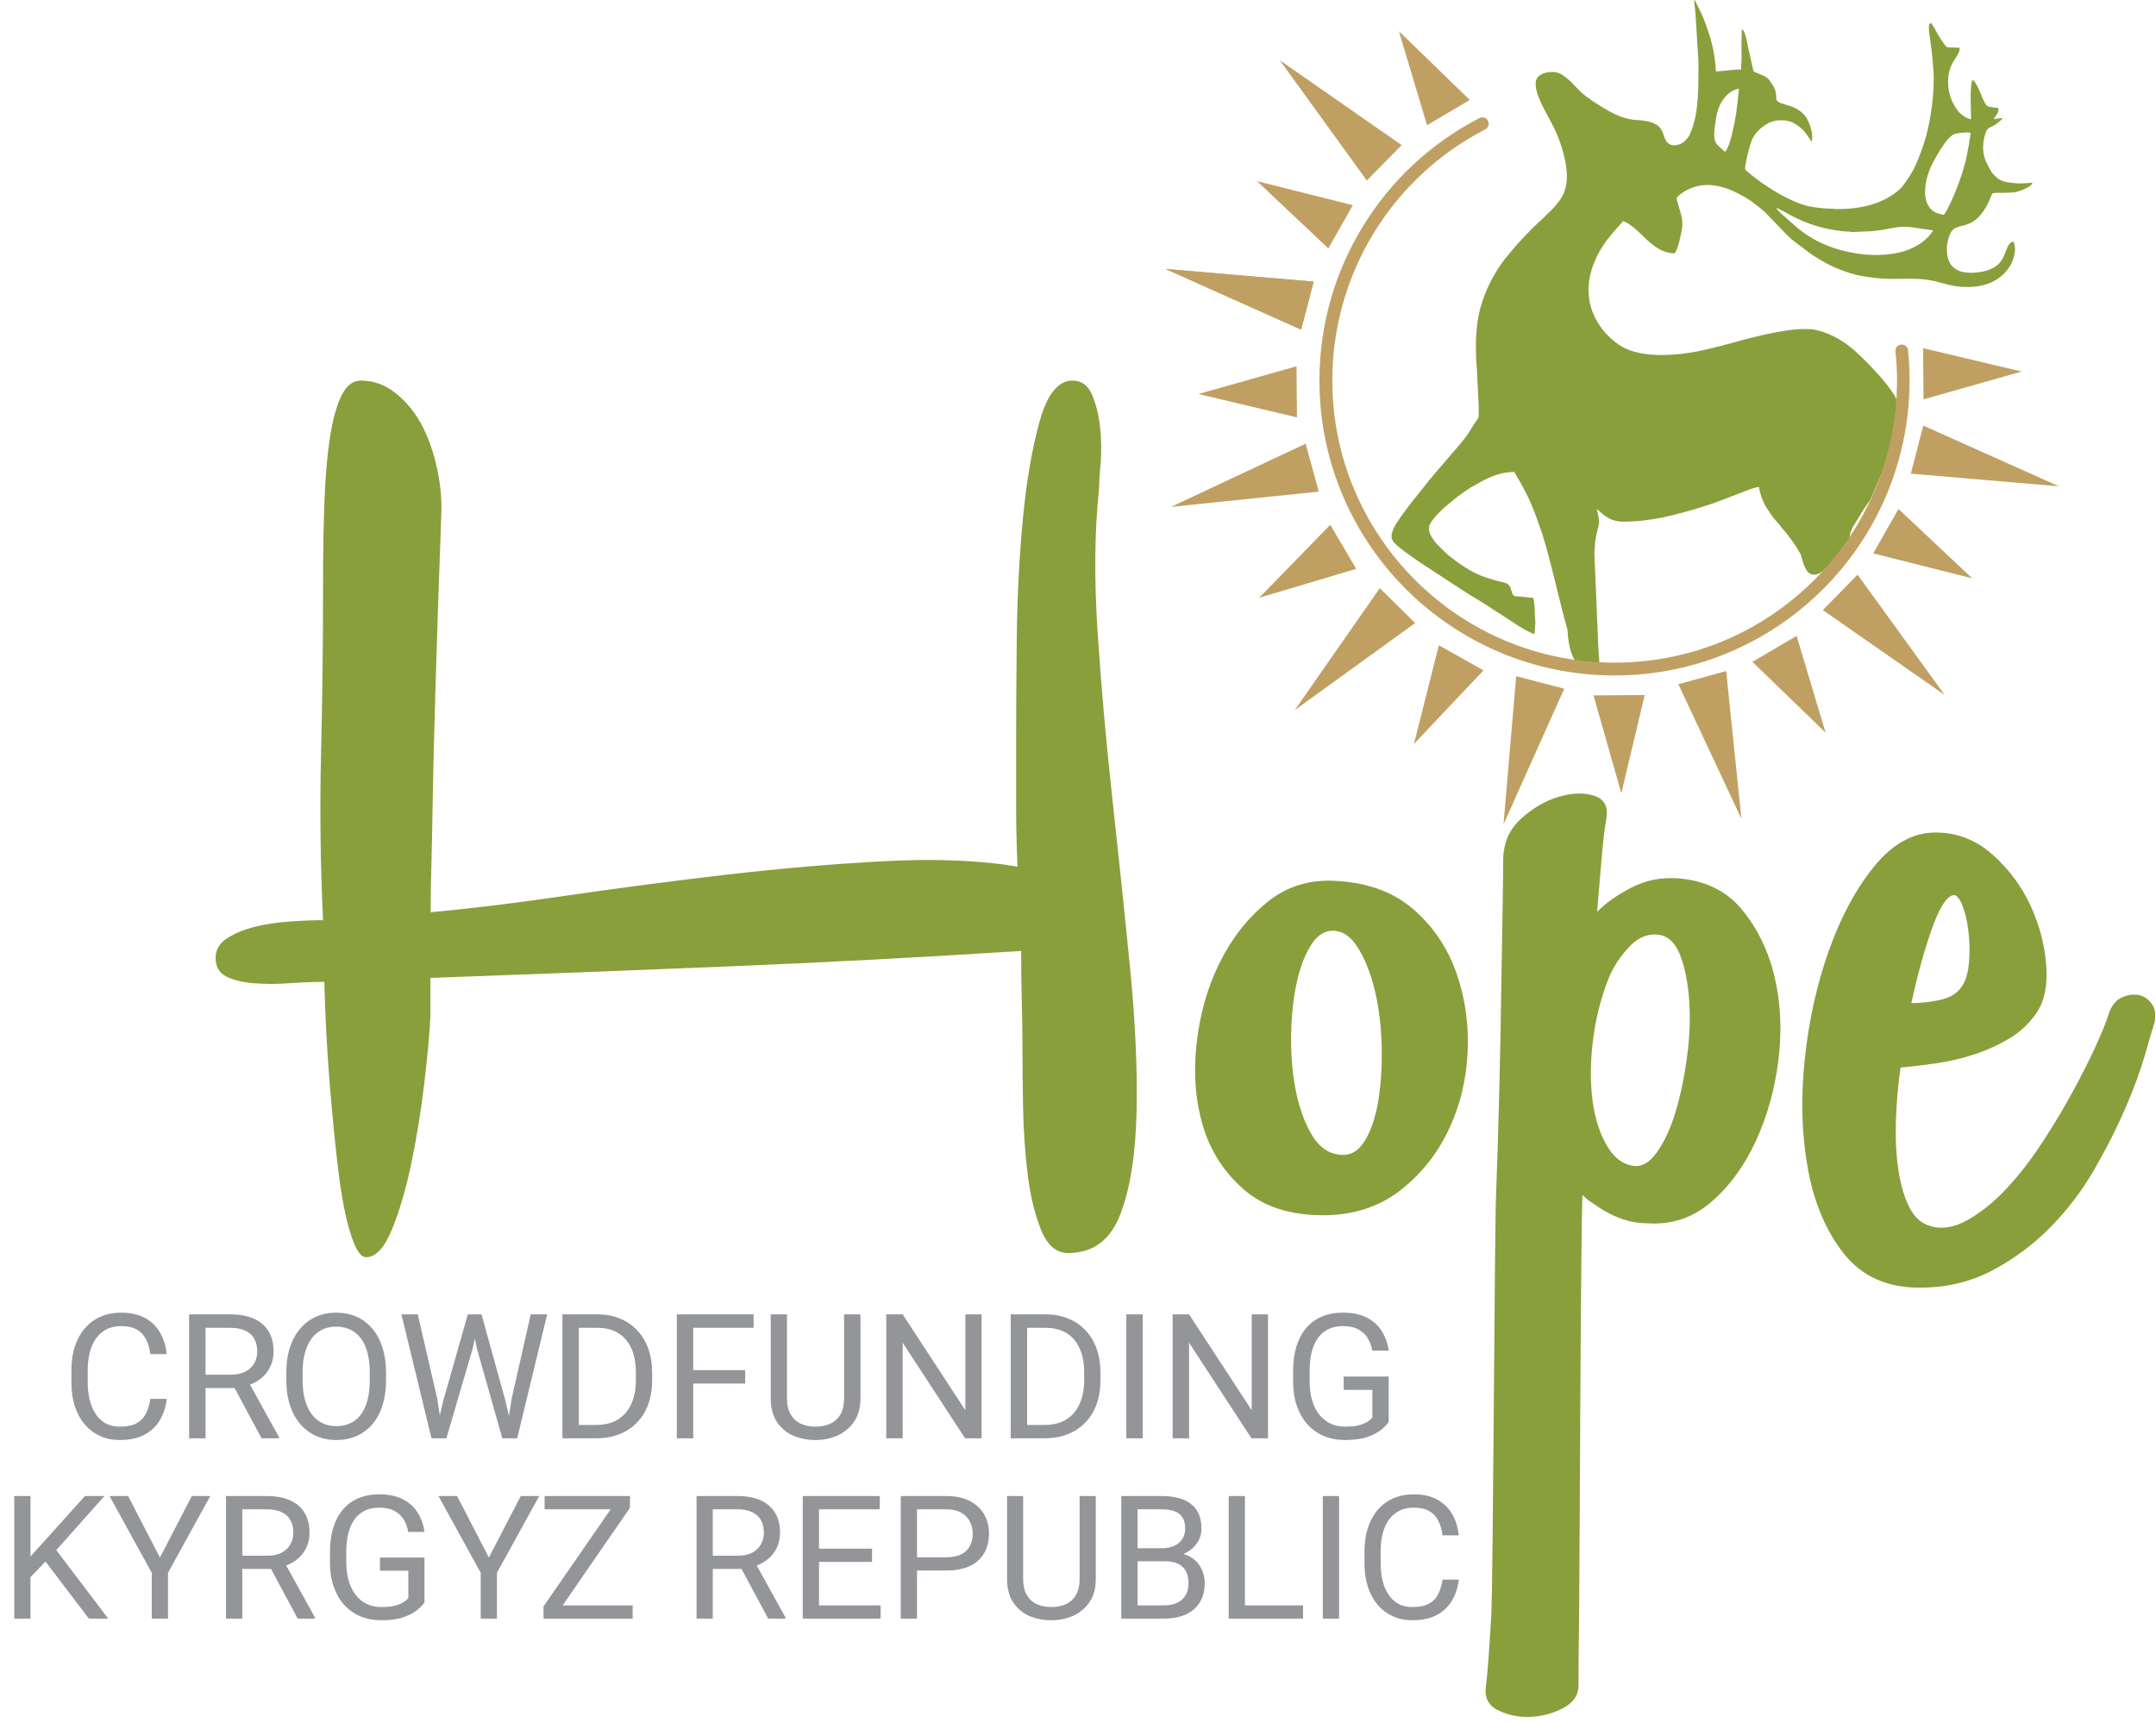 <svg width="239" height="191" viewBox="0 0 239 191" fill="none" xmlns="http://www.w3.org/2000/svg">
<path d="M166.632 95.42C166.632 93.53 167.272 92 168.562 90.81C169.852 89.62 171.242 88.8 172.732 88.35C174.222 87.9 175.532 87.85 176.672 88.2C177.812 88.55 178.282 89.37 178.082 90.66C177.882 91.75 177.712 93.19 177.562 94.98C177.412 96.77 177.242 98.8 177.042 101.08C178.032 100.09 179.302 99.19 180.842 98.4C182.382 97.61 184.042 97.26 185.832 97.36C188.912 97.56 191.312 98.7 193.052 100.78C194.792 102.86 196.002 105.34 196.702 108.22C197.392 111.1 197.542 114.17 197.152 117.45C196.752 120.72 195.912 123.75 194.622 126.53C193.332 129.31 191.672 131.57 189.632 133.3C187.602 135.04 185.242 135.8 182.562 135.61C180.772 135.61 178.992 135.01 177.202 133.82C176.902 133.62 176.602 133.42 176.312 133.22C176.012 133.02 175.712 132.77 175.422 132.48C175.222 136.35 175.102 175.55 175.052 178.87C175.002 182.19 174.982 184.85 174.982 186.83C174.982 187.92 174.412 188.76 173.272 189.36C172.132 189.96 170.912 190.28 169.622 190.33C168.332 190.38 167.142 190.13 166.052 189.59C164.962 189.04 164.562 188.18 164.712 186.99C164.962 185.01 165.112 182.38 165.312 179.1C165.512 175.83 165.682 136.65 165.832 132.78C165.982 128.91 166.102 124.94 166.202 120.87C166.302 116.8 166.372 113.03 166.422 109.56C166.472 106.09 166.522 103.09 166.572 100.55C166.612 98.03 166.632 96.32 166.632 95.42ZM216.342 99.29C215.652 99.59 214.902 100.85 214.112 103.09C213.322 105.32 212.572 108.03 211.882 111.2C212.972 111.2 214.062 111.08 215.152 110.83C216.242 110.58 217.042 110.06 217.532 109.27C217.932 108.67 218.172 107.81 218.272 106.67C218.372 105.53 218.342 104.36 218.202 103.17C218.052 101.98 217.802 100.99 217.462 100.19C217.112 99.39 216.742 99.09 216.342 99.29ZM225.572 112.54C224.782 113.63 223.782 114.53 222.592 115.22C221.402 115.91 220.112 116.49 218.722 116.93C217.332 117.38 215.922 117.7 214.482 117.9C213.042 118.1 211.782 118.25 210.682 118.35C210.382 120.43 210.212 122.47 210.162 124.45C210.112 126.43 210.212 128.22 210.462 129.81C210.712 131.4 211.102 132.74 211.652 133.83C212.202 134.92 212.962 135.62 213.962 135.91C215.252 136.31 216.642 136.08 218.132 135.24C219.622 134.4 221.062 133.23 222.452 131.74C223.842 130.25 225.182 128.52 226.472 126.53C227.762 124.55 228.902 122.64 229.892 120.8C230.882 118.96 231.732 117.28 232.422 115.74C233.112 114.2 233.562 113.09 233.762 112.39C234.062 111.5 234.532 110.9 235.172 110.6C235.812 110.3 236.432 110.2 237.032 110.3C237.622 110.4 238.122 110.72 238.522 111.27C238.922 111.82 239.022 112.53 238.822 113.43C238.622 114.03 238.272 115.19 237.782 116.93C237.282 118.67 236.562 120.63 235.622 122.81C234.682 124.99 233.542 127.25 232.202 129.58C230.862 131.91 229.252 134.05 227.362 135.98C225.472 137.91 223.322 139.53 220.892 140.82C218.462 142.11 215.762 142.75 212.782 142.75C209.212 142.75 206.432 141.51 204.442 139.03C202.462 136.55 201.122 133.42 200.422 129.65C199.732 125.88 199.602 121.84 200.052 117.52C200.502 113.2 201.392 109.16 202.732 105.39C204.072 101.62 205.762 98.49 207.792 96.01C209.822 93.53 212.082 92.29 214.562 92.29C216.942 92.29 219.052 93.11 220.892 94.75C222.732 96.39 224.142 98.3 225.132 100.48C226.122 102.66 226.692 104.9 226.842 107.18C226.992 109.46 226.572 111.25 225.572 112.54ZM178.542 107.93C177.652 110.01 177.032 112.25 176.682 114.63C176.332 117.01 176.262 119.24 176.462 121.33C176.662 123.41 177.152 125.2 177.952 126.69C178.742 128.18 179.742 129.02 180.932 129.22C181.922 129.42 182.842 128.92 183.682 127.73C184.522 126.54 185.222 125.03 185.762 123.19C186.312 121.35 186.732 119.32 187.022 117.09C187.322 114.86 187.392 112.75 187.242 110.76C187.092 108.78 186.742 107.11 186.202 105.77C185.652 104.43 184.842 103.71 183.742 103.61C182.652 103.51 181.662 103.91 180.762 104.8C179.882 105.69 179.132 106.73 178.542 107.93ZM148.622 128.02C149.712 128.12 150.602 127.6 151.302 126.46C151.992 125.32 152.492 123.83 152.792 122C153.092 120.16 153.212 118.15 153.162 115.97C153.112 113.79 152.862 111.75 152.422 109.87C151.972 107.99 151.352 106.4 150.562 105.11C149.772 103.82 148.822 103.18 147.732 103.18C146.742 103.18 145.892 103.78 145.202 104.97C144.512 106.16 143.982 107.65 143.642 109.44C143.292 111.23 143.122 113.19 143.122 115.32C143.122 117.45 143.322 119.44 143.722 121.27C144.122 123.11 144.712 124.67 145.512 125.96C146.292 127.22 147.332 127.92 148.622 128.02ZM146.692 134.72C143.022 134.72 140.092 133.78 137.912 131.89C135.732 130 134.212 127.67 133.372 124.89C132.532 122.11 132.282 119.09 132.632 115.81C132.982 112.54 133.822 109.53 135.162 106.81C136.502 104.08 138.262 101.82 140.442 100.04C142.622 98.25 145.202 97.46 148.182 97.66C151.652 97.86 154.482 98.9 156.662 100.79C158.842 102.68 160.432 105.01 161.422 107.79C162.412 110.57 162.832 113.52 162.692 116.65C162.542 119.78 161.822 122.68 160.532 125.36C159.242 128.04 157.432 130.27 155.102 132.06C152.772 133.82 149.962 134.72 146.692 134.72Z" fill="#899F3B"/>
<path d="M121.832 54.21C121.332 58.87 121.282 64.21 121.682 70.21C122.082 76.21 122.622 82.36 123.322 88.67C124.012 94.97 124.662 101.12 125.252 107.13C125.852 113.13 126.092 118.49 125.992 123.2C125.892 127.91 125.302 131.71 124.202 134.59C123.112 137.47 121.172 138.91 118.402 138.91C117.112 138.91 116.122 138.07 115.422 136.38C114.732 134.69 114.232 132.66 113.932 130.28C113.632 127.9 113.462 125.42 113.412 122.84C113.362 120.26 113.342 118.03 113.342 116.14C113.342 114.45 113.322 112.74 113.272 111.01C113.222 109.27 113.202 107.41 113.202 105.43H113.052C102.232 106.12 91.422 106.7 80.602 107.14C69.782 107.59 58.822 108.01 47.712 108.41V112.73C47.612 114.61 47.392 117.05 47.042 120.02C46.692 123 46.222 125.92 45.632 128.8C45.032 131.68 44.322 134.16 43.472 136.24C42.632 138.32 41.662 139.37 40.572 139.37C39.972 139.37 39.402 138.5 38.862 136.76C38.312 135.02 37.872 132.74 37.522 129.91C37.172 127.08 36.852 123.83 36.552 120.16C36.252 116.49 36.052 112.72 35.952 108.85C34.762 108.85 33.472 108.9 32.082 109C30.692 109.1 29.382 109.1 28.142 109C26.902 108.9 25.882 108.65 25.092 108.26C24.302 107.86 23.902 107.17 23.902 106.18C23.902 105.29 24.322 104.57 25.172 104.02C26.012 103.47 27.032 103.05 28.222 102.75C29.412 102.45 30.702 102.25 32.092 102.16C33.482 102.06 34.722 102.01 35.812 102.01C35.512 95.76 35.442 89.56 35.592 83.41C35.742 77.26 35.812 71.01 35.812 64.66C35.812 61.39 35.862 58.38 35.962 55.66C36.062 52.93 36.262 50.57 36.562 48.59C36.862 46.61 37.282 45.04 37.832 43.9C38.382 42.76 39.102 42.19 39.992 42.19C41.382 42.19 42.642 42.64 43.792 43.53C44.932 44.42 45.872 45.54 46.622 46.88C47.362 48.22 47.932 49.73 48.332 51.42C48.732 53.11 48.932 54.69 48.932 56.18V56.63C48.632 64.87 48.412 71.54 48.262 76.65C48.112 81.76 48.012 85.88 47.962 89C47.912 92.13 47.862 94.56 47.812 96.29C47.762 98.03 47.742 99.64 47.742 101.13C52.112 100.73 57.172 100.11 62.922 99.27C68.682 98.43 74.552 97.66 80.562 96.96C86.562 96.27 92.392 95.77 98.052 95.47C103.712 95.17 108.622 95.37 112.792 96.07C112.692 93.79 112.642 91.48 112.642 89.15C112.642 86.82 112.642 84.51 112.642 82.23C112.642 79.15 112.662 75.33 112.712 70.77C112.762 66.21 112.982 61.81 113.382 57.6C113.782 53.38 114.402 49.76 115.242 46.73C116.082 43.7 117.302 42.19 118.892 42.19C119.882 42.19 120.602 42.71 121.052 43.75C121.502 44.79 121.792 45.98 121.942 47.32C122.092 48.66 122.112 50 122.012 51.34C121.882 52.65 121.832 53.62 121.832 54.21Z" fill="#899F3B"/>
<path d="M16.671 155.079H18.483C18.389 155.947 18.14 156.724 17.738 157.41C17.335 158.096 16.766 158.64 16.03 159.042C15.293 159.439 14.375 159.637 13.274 159.637C12.469 159.637 11.736 159.486 11.075 159.184C10.421 158.882 9.858 158.454 9.386 157.901C8.914 157.341 8.549 156.671 8.291 155.89C8.04 155.104 7.914 154.23 7.914 153.267V151.899C7.914 150.936 8.04 150.065 8.291 149.284C8.549 148.498 8.917 147.825 9.395 147.265C9.88 146.705 10.462 146.274 11.141 145.972C11.821 145.67 12.585 145.519 13.434 145.519C14.473 145.519 15.35 145.714 16.067 146.104C16.785 146.494 17.341 147.035 17.738 147.727C18.14 148.413 18.389 149.209 18.483 150.115H16.671C16.583 149.473 16.42 148.923 16.181 148.463C15.942 147.998 15.602 147.639 15.161 147.388C14.721 147.136 14.145 147.01 13.434 147.01C12.824 147.01 12.286 147.127 11.821 147.359C11.361 147.592 10.975 147.922 10.66 148.35C10.352 148.778 10.119 149.291 9.962 149.888C9.804 150.486 9.726 151.15 9.726 151.88V153.267C9.726 153.94 9.795 154.572 9.933 155.164C10.078 155.755 10.295 156.274 10.584 156.721C10.874 157.168 11.242 157.52 11.689 157.778C12.135 158.03 12.664 158.155 13.274 158.155C14.048 158.155 14.664 158.033 15.124 157.787C15.583 157.542 15.929 157.19 16.162 156.73C16.401 156.271 16.571 155.721 16.671 155.079ZM20.965 145.708H25.514C26.546 145.708 27.417 145.865 28.128 146.18C28.845 146.494 29.39 146.96 29.761 147.576C30.138 148.187 30.327 148.938 30.327 149.832C30.327 150.461 30.198 151.037 29.94 151.559C29.688 152.075 29.323 152.515 28.845 152.88C28.373 153.239 27.807 153.506 27.147 153.682L26.637 153.88H22.362L22.343 152.399H25.571C26.225 152.399 26.769 152.285 27.203 152.059C27.637 151.826 27.965 151.515 28.185 151.125C28.405 150.735 28.515 150.304 28.515 149.832C28.515 149.303 28.411 148.841 28.203 148.445C27.996 148.048 27.669 147.743 27.222 147.529C26.782 147.309 26.212 147.199 25.514 147.199H22.787V159.448H20.965V145.708ZM28.996 159.448L25.655 153.22L27.552 153.21L30.94 159.335V159.448H28.996Z" fill="#939598"/>
<path d="M42.791 152.144V153.012C42.791 154.044 42.662 154.969 42.404 155.787C42.146 156.605 41.775 157.3 41.291 157.872C40.806 158.445 40.224 158.882 39.545 159.184C38.871 159.486 38.117 159.637 37.28 159.637C36.468 159.637 35.723 159.486 35.043 159.184C34.37 158.882 33.785 158.445 33.288 157.872C32.797 157.3 32.416 156.605 32.146 155.787C31.875 154.969 31.74 154.044 31.74 153.012V152.144C31.74 151.112 31.872 150.19 32.137 149.379C32.407 148.561 32.788 147.866 33.279 147.293C33.769 146.714 34.351 146.274 35.024 145.972C35.704 145.67 36.449 145.519 37.261 145.519C38.098 145.519 38.853 145.67 39.526 145.972C40.205 146.274 40.787 146.714 41.272 147.293C41.762 147.866 42.137 148.561 42.395 149.379C42.659 150.19 42.791 151.112 42.791 152.144ZM40.989 153.012V152.125C40.989 151.307 40.904 150.584 40.734 149.954C40.57 149.325 40.328 148.797 40.007 148.369C39.686 147.941 39.293 147.617 38.828 147.397C38.368 147.177 37.846 147.067 37.261 147.067C36.695 147.067 36.182 147.177 35.723 147.397C35.27 147.617 34.88 147.941 34.553 148.369C34.232 148.797 33.983 149.325 33.807 149.954C33.631 150.584 33.543 151.307 33.543 152.125V153.012C33.543 153.836 33.631 154.566 33.807 155.202C33.983 155.831 34.235 156.362 34.562 156.796C34.895 157.224 35.289 157.548 35.742 157.768C36.201 157.989 36.714 158.099 37.28 158.099C37.871 158.099 38.397 157.989 38.856 157.768C39.315 157.548 39.702 157.224 40.017 156.796C40.337 156.362 40.58 155.831 40.743 155.202C40.907 154.566 40.989 153.836 40.989 153.012ZM49.133 155.296L51.86 145.708H53.181L52.417 149.435L49.482 159.448H48.17L49.133 155.296ZM46.311 145.708L48.482 155.107L49.133 159.448H47.831L44.499 145.708H46.311ZM56.711 155.098L58.834 145.708H60.656L57.334 159.448H56.031L56.711 155.098ZM53.38 145.708L56.031 155.296L56.994 159.448H55.682L52.851 149.435L52.077 145.708H53.38Z" fill="#939598"/>
<path d="M66.063 159.448H63.194L63.213 157.967H66.063C67.045 157.967 67.862 157.762 68.517 157.353C69.171 156.938 69.662 156.359 69.989 155.617C70.322 154.868 70.489 153.994 70.489 152.993V152.153C70.489 151.367 70.395 150.669 70.206 150.058C70.017 149.442 69.74 148.923 69.376 148.501C69.011 148.073 68.564 147.749 68.035 147.529C67.513 147.309 66.912 147.199 66.233 147.199H63.138V145.708H66.233C67.133 145.708 67.954 145.859 68.696 146.161C69.438 146.456 70.077 146.887 70.612 147.454C71.153 148.014 71.568 148.693 71.858 149.492C72.147 150.285 72.292 151.178 72.292 152.172V152.993C72.292 153.987 72.147 154.884 71.858 155.683C71.568 156.476 71.15 157.152 70.602 157.712C70.061 158.272 69.407 158.703 68.639 159.005C67.878 159.3 67.019 159.448 66.063 159.448ZM64.166 145.708V159.448H62.345V145.708H64.166ZM76.85 145.708V159.448H75.028V145.708H76.85ZM82.606 151.889V153.38H76.453V151.889H82.606ZM83.541 145.708V147.199H76.453V145.708H83.541ZM93.572 145.708H95.384V155.003C95.384 156.035 95.155 156.894 94.695 157.58C94.236 158.265 93.626 158.781 92.865 159.127C92.11 159.467 91.288 159.637 90.401 159.637C89.47 159.637 88.627 159.467 87.872 159.127C87.124 158.781 86.529 158.265 86.089 157.58C85.655 156.894 85.438 156.035 85.438 155.003V145.708H87.24V155.003C87.24 155.721 87.372 156.312 87.636 156.778C87.901 157.243 88.269 157.589 88.74 157.816C89.219 158.042 89.772 158.155 90.401 158.155C91.037 158.155 91.591 158.042 92.062 157.816C92.54 157.589 92.912 157.243 93.176 156.778C93.44 156.312 93.572 155.721 93.572 155.003V145.708ZM108.813 145.708V159.448H106.982L100.065 148.85V159.448H98.244V145.708H100.065L107.011 156.334V145.708H108.813ZM115.759 159.448H112.89L112.909 157.967H115.759C116.74 157.967 117.558 157.762 118.213 157.353C118.867 156.938 119.358 156.359 119.685 155.617C120.018 154.868 120.185 153.994 120.185 152.993V152.153C120.185 151.367 120.091 150.669 119.902 150.058C119.713 149.442 119.436 148.923 119.071 148.501C118.707 148.073 118.26 147.749 117.731 147.529C117.209 147.309 116.608 147.199 115.929 147.199H112.833V145.708H115.929C116.829 145.708 117.65 145.859 118.392 146.161C119.134 146.456 119.773 146.887 120.308 147.454C120.849 148.014 121.264 148.693 121.553 149.492C121.843 150.285 121.988 151.178 121.988 152.172V152.993C121.988 153.987 121.843 154.884 121.553 155.683C121.264 156.476 120.846 157.152 120.298 157.712C119.757 158.272 119.103 158.703 118.335 159.005C117.574 159.3 116.715 159.448 115.759 159.448ZM113.862 145.708V159.448H112.041V145.708H113.862ZM126.678 145.708V159.448H124.856V145.708H126.678ZM140.56 145.708V159.448H138.729L131.812 148.85V159.448H129.99V145.708H131.812L138.757 156.334V145.708H140.56ZM153.942 152.606V157.636C153.772 157.888 153.501 158.171 153.13 158.486C152.759 158.794 152.246 159.064 151.592 159.297C150.944 159.524 150.107 159.637 149.081 159.637C148.245 159.637 147.474 159.492 146.769 159.203C146.071 158.907 145.464 158.479 144.948 157.919C144.438 157.353 144.042 156.667 143.759 155.862C143.482 155.051 143.344 154.132 143.344 153.106V152.04C143.344 151.015 143.463 150.099 143.702 149.294C143.948 148.489 144.306 147.806 144.778 147.246C145.25 146.68 145.829 146.252 146.515 145.963C147.2 145.667 147.987 145.519 148.874 145.519C149.925 145.519 150.802 145.701 151.507 146.066C152.218 146.425 152.771 146.922 153.168 147.557C153.57 148.193 153.828 148.916 153.942 149.728H152.12C152.038 149.231 151.875 148.778 151.63 148.369C151.39 147.96 151.048 147.633 150.601 147.388C150.154 147.136 149.579 147.01 148.874 147.01C148.238 147.01 147.688 147.127 147.222 147.359C146.757 147.592 146.373 147.926 146.071 148.36C145.769 148.794 145.543 149.319 145.392 149.936C145.247 150.552 145.175 151.247 145.175 152.021V153.106C145.175 153.899 145.266 154.607 145.448 155.23C145.637 155.853 145.904 156.384 146.25 156.825C146.596 157.259 147.008 157.589 147.487 157.816C147.971 158.042 148.506 158.155 149.091 158.155C149.739 158.155 150.264 158.102 150.667 157.995C151.07 157.882 151.384 157.75 151.611 157.599C151.837 157.441 152.01 157.293 152.13 157.155V154.079H148.949V152.606H153.942Z" fill="#939598"/>
<path d="M3.378 165.846V179.433H1.577V165.846H3.378ZM11.58 165.846L5.935 172.182L2.762 175.476L2.463 173.554L4.852 170.922L9.415 165.846H11.58ZM9.845 179.433L4.815 172.807L5.888 171.38L11.991 179.433H9.845ZM14.202 165.846L17.73 172.667L21.266 165.846H23.31L18.625 174.356V179.433H16.824V174.356L12.14 165.846H14.202ZM25.055 165.846H29.552C30.573 165.846 31.434 166.002 32.137 166.313C32.846 166.624 33.384 167.084 33.752 167.694C34.125 168.297 34.311 169.041 34.311 169.924C34.311 170.546 34.184 171.115 33.929 171.632C33.68 172.142 33.319 172.577 32.846 172.938C32.38 173.293 31.82 173.557 31.167 173.731L30.663 173.927H26.436L26.417 172.462H29.608C30.255 172.462 30.793 172.35 31.223 172.126C31.652 171.896 31.975 171.588 32.193 171.202C32.411 170.817 32.52 170.391 32.52 169.924C32.52 169.401 32.417 168.944 32.212 168.552C32.007 168.16 31.683 167.859 31.241 167.647C30.806 167.429 30.243 167.321 29.552 167.321H26.856V179.433H25.055V165.846ZM32.996 179.433L29.692 173.274L31.568 173.265L34.918 179.321V179.433H32.996Z" fill="#939598"/>
<path d="M47.055 172.667V177.641C46.887 177.89 46.62 178.17 46.252 178.481C45.886 178.786 45.379 179.053 44.731 179.283C44.091 179.507 43.263 179.619 42.249 179.619C41.422 179.619 40.66 179.476 39.963 179.19C39.273 178.898 38.672 178.475 38.162 177.921C37.658 177.361 37.266 176.683 36.986 175.887C36.713 175.084 36.576 174.176 36.576 173.162V172.108C36.576 171.094 36.694 170.188 36.931 169.392C37.173 168.596 37.528 167.921 37.994 167.367C38.461 166.807 39.033 166.384 39.711 166.098C40.389 165.806 41.167 165.66 42.044 165.66C43.083 165.66 43.951 165.84 44.648 166.201C45.35 166.555 45.898 167.047 46.29 167.675C46.688 168.303 46.943 169.019 47.055 169.821H45.254C45.173 169.33 45.011 168.882 44.769 168.478C44.532 168.073 44.193 167.75 43.752 167.507C43.31 167.258 42.741 167.134 42.044 167.134C41.416 167.134 40.871 167.249 40.411 167.479C39.951 167.709 39.571 168.039 39.273 168.468C38.974 168.898 38.75 169.417 38.601 170.027C38.458 170.636 38.386 171.324 38.386 172.089V173.162C38.386 173.946 38.476 174.646 38.657 175.262C38.843 175.877 39.108 176.403 39.45 176.839C39.792 177.268 40.2 177.594 40.672 177.818C41.151 178.042 41.68 178.154 42.259 178.154C42.9 178.154 43.419 178.101 43.817 177.996C44.215 177.884 44.526 177.753 44.75 177.604C44.974 177.448 45.145 177.302 45.263 177.165V174.123H42.119V172.667H47.055ZM50.666 165.846L54.194 172.667L57.73 165.846H59.774L55.089 174.356V179.433H53.288V174.356L48.604 165.846H50.666Z" fill="#939598"/>
<path d="M70.131 177.968V179.433H60.931V177.968H70.131ZM69.833 167.153L61.36 179.433H60.249V178.089L68.713 165.846H69.833V167.153ZM69.067 165.846V167.321H60.371V165.846H69.067ZM77.214 165.846H81.711C82.732 165.846 83.593 166.002 84.296 166.313C85.005 166.624 85.543 167.084 85.91 167.694C86.284 168.297 86.47 169.041 86.47 169.924C86.47 170.546 86.343 171.115 86.088 171.632C85.839 172.142 85.478 172.577 85.005 172.938C84.539 173.293 83.979 173.557 83.326 173.731L82.822 173.927H78.595L78.576 172.462H81.767C82.414 172.462 82.953 172.35 83.382 172.126C83.811 171.896 84.135 171.588 84.352 171.202C84.57 170.817 84.679 170.391 84.679 169.924C84.679 169.401 84.576 168.944 84.371 168.552C84.166 168.16 83.842 167.859 83.4 167.647C82.965 167.429 82.402 167.321 81.711 167.321H79.015V179.433H77.214V165.846ZM85.155 179.433L81.851 173.274L83.727 173.265L87.077 179.321V179.433H85.155ZM97.621 177.968V179.433H90.427V177.968H97.621ZM90.791 165.846V179.433H88.99V165.846H90.791ZM96.67 171.688V173.153H90.427V171.688H96.67ZM97.528 165.846V167.321H90.427V165.846H97.528ZM104.862 174.104H101.233V172.639H104.862C105.565 172.639 106.135 172.527 106.57 172.303C107.006 172.08 107.323 171.768 107.522 171.37C107.727 170.972 107.83 170.518 107.83 170.008C107.83 169.541 107.727 169.103 107.522 168.692C107.323 168.282 107.006 167.952 106.57 167.703C106.135 167.448 105.565 167.321 104.862 167.321H101.653V179.433H99.852V165.846H104.862C105.889 165.846 106.757 166.023 107.466 166.378C108.175 166.733 108.713 167.224 109.08 167.852C109.447 168.475 109.631 169.187 109.631 169.989C109.631 170.86 109.447 171.604 109.08 172.219C108.713 172.835 108.175 173.305 107.466 173.629C106.757 173.946 105.889 174.104 104.862 174.104ZM119.681 165.846H121.472V175.038C121.472 176.058 121.245 176.907 120.791 177.585C120.337 178.263 119.734 178.773 118.981 179.115C118.234 179.451 117.422 179.619 116.545 179.619C115.625 179.619 114.791 179.451 114.045 179.115C113.304 178.773 112.716 178.263 112.281 177.585C111.852 176.907 111.637 176.058 111.637 175.038V165.846H113.419V175.038C113.419 175.747 113.55 176.331 113.811 176.792C114.073 177.252 114.436 177.594 114.903 177.818C115.376 178.042 115.923 178.154 116.545 178.154C117.174 178.154 117.721 178.042 118.188 177.818C118.66 177.594 119.027 177.252 119.289 176.792C119.55 176.331 119.681 175.747 119.681 175.038V165.846ZM129.143 173.078H125.699L125.681 171.632H128.807C129.323 171.632 129.774 171.545 130.16 171.37C130.545 171.196 130.844 170.947 131.056 170.624C131.273 170.294 131.382 169.902 131.382 169.448C131.382 168.95 131.286 168.546 131.093 168.235C130.906 167.918 130.617 167.688 130.225 167.544C129.839 167.395 129.348 167.321 128.751 167.321H126.101V179.433H124.3V165.846H128.751C129.447 165.846 130.07 165.918 130.617 166.061C131.164 166.198 131.628 166.415 132.007 166.714C132.393 167.006 132.685 167.38 132.885 167.834C133.084 168.288 133.183 168.832 133.183 169.467C133.183 170.027 133.04 170.534 132.754 170.988C132.468 171.436 132.07 171.803 131.559 172.089C131.056 172.375 130.465 172.559 129.787 172.639L129.143 173.078ZM129.059 179.433H124.99L126.007 177.968H129.059C129.631 177.968 130.116 177.868 130.514 177.669C130.919 177.47 131.227 177.19 131.438 176.829C131.65 176.462 131.755 176.03 131.755 175.532C131.755 175.028 131.665 174.593 131.485 174.226C131.304 173.859 131.021 173.576 130.636 173.377C130.25 173.178 129.752 173.078 129.143 173.078H126.577L126.595 171.632H130.104L130.486 172.154C131.14 172.21 131.693 172.397 132.147 172.714C132.601 173.025 132.947 173.423 133.183 173.908C133.426 174.394 133.547 174.929 133.547 175.513C133.547 176.359 133.36 177.075 132.987 177.66C132.62 178.238 132.101 178.68 131.429 178.985C130.757 179.283 129.967 179.433 129.059 179.433ZM144.446 177.968V179.433H137.653V177.968H144.446ZM138.007 165.846V179.433H136.206V165.846H138.007ZM148.44 165.846V179.433H146.639V165.846H148.44ZM159.917 175.112H161.709C161.616 175.971 161.37 176.739 160.972 177.417C160.574 178.095 160.011 178.633 159.283 179.031C158.555 179.423 157.647 179.619 156.558 179.619C155.762 179.619 155.037 179.47 154.384 179.171C153.737 178.873 153.18 178.45 152.714 177.902C152.247 177.349 151.886 176.686 151.631 175.915C151.382 175.137 151.258 174.272 151.258 173.321V171.968C151.258 171.016 151.382 170.154 151.631 169.383C151.886 168.605 152.25 167.94 152.723 167.386C153.202 166.832 153.777 166.406 154.449 166.107C155.121 165.809 155.877 165.66 156.717 165.66C157.743 165.66 158.611 165.852 159.32 166.238C160.029 166.624 160.58 167.159 160.972 167.843C161.37 168.521 161.616 169.308 161.709 170.204H159.917C159.83 169.569 159.669 169.025 159.432 168.571C159.196 168.111 158.86 167.756 158.424 167.507C157.989 167.258 157.42 167.134 156.717 167.134C156.113 167.134 155.581 167.249 155.121 167.479C154.667 167.709 154.284 168.036 153.973 168.459C153.669 168.882 153.438 169.389 153.283 169.98C153.127 170.571 153.05 171.227 153.05 171.949V173.321C153.05 173.986 153.118 174.611 153.255 175.196C153.398 175.781 153.613 176.294 153.899 176.736C154.185 177.178 154.549 177.526 154.99 177.781C155.432 178.03 155.955 178.154 156.558 178.154C157.323 178.154 157.933 178.033 158.387 177.79C158.841 177.548 159.183 177.199 159.414 176.745C159.65 176.291 159.818 175.747 159.917 175.112Z" fill="#939598"/>
<path fill-rule="evenodd" clip-rule="evenodd" d="M205.352 25.72C205.222 25.72 205.192 25.69 205.032 25.68C204.282 25.66 203.622 25.56 202.872 25.42C199.482 24.77 197.752 23.31 196.912 23.05C196.962 23.23 197.342 23.55 197.482 23.7L198.962 25.01C200.982 26.81 203.412 27.76 206.092 28.14C207.922 28.4 210.092 28.29 211.702 27.62C211.882 27.54 212.042 27.47 212.232 27.37C212.822 27.05 213.122 26.88 213.612 26.39C213.892 26.11 213.792 26.25 214.032 25.92C214.072 25.86 214.272 25.63 214.272 25.55C214.202 25.51 213.102 25.37 212.902 25.34C210.792 24.98 210.682 25.13 208.552 25.5C208.192 25.56 207.862 25.58 207.512 25.63L205.352 25.72ZM214.062 23.19C214.522 23.65 214.892 23.67 215.452 23.82C215.682 23.64 215.872 23.18 216.032 22.87C216.842 21.26 217.652 19.04 218.022 17.29C218.102 16.92 218.442 15.1 218.432 14.71C217.932 14.64 216.952 14.73 216.612 14.88C215.932 15.19 215.142 16.5 214.782 17.11C214.642 17.35 214.562 17.52 214.412 17.77C213.602 19.14 212.782 21.91 214.062 23.19ZM192.562 11.77L192.772 9.83C191.432 10.06 190.512 11.48 190.282 12.84C190.182 13.44 189.952 14.64 190.052 15.33C190.162 16.03 190.452 16.09 190.882 16.53C190.982 16.63 191.112 16.76 191.252 16.84C191.312 16.7 191.382 16.63 191.452 16.5C191.632 16.16 191.782 15.7 191.882 15.32C192.192 14.13 192.422 13 192.562 11.77ZM173.762 69.82C172.862 66.74 171.702 61.1 170.652 58.3L170.272 57.22C169.612 55.38 168.862 54 167.862 52.32C166.552 52.32 165.542 52.71 164.452 53.25L163.052 54.03C162.812 54.18 162.602 54.32 162.382 54.47C162.252 54.56 162.202 54.62 162.072 54.7C161.322 55.21 161.162 55.41 160.532 55.91C159.892 56.41 158.742 57.54 158.472 58.21C158.132 59.03 159.052 60.11 159.662 60.7C159.912 60.94 160.532 61.57 160.802 61.74C160.952 61.84 161.002 61.89 161.122 61.99C162.992 63.39 164.062 63.92 166.272 64.47C166.872 64.62 167.072 64.59 167.372 65.02C167.552 65.28 167.562 66.01 167.942 66.09C168.052 66.11 168.312 66.13 168.432 66.13C168.872 66.15 169.532 66.27 169.972 66.27C169.992 66.42 170.022 66.55 170.052 66.73C170.072 66.86 170.102 67.07 170.112 67.21C170.142 67.56 170.132 67.87 170.152 68.24C170.162 68.54 170.222 68.92 170.182 69.27C170.152 69.56 170.132 69.97 170.112 70.27C169.782 70.26 169.112 69.82 168.722 69.63L165.452 67.52C164.942 67.15 163.532 66.31 162.922 65.94C162.562 65.72 162.252 65.5 161.902 65.28L157.902 62.67C157.572 62.45 157.252 62.23 156.922 62.01L155.942 61.31C155.572 61.04 154.602 60.33 154.402 59.96C154.352 59.88 154.312 59.75 154.262 59.68V59.19C154.332 59.09 154.422 58.7 154.492 58.55C154.832 57.84 156.222 55.99 156.762 55.33C156.902 55.16 157.062 54.96 157.182 54.81L158.192 53.54C158.222 53.5 158.212 53.51 158.242 53.48L158.392 53.28C158.472 53.19 158.522 53.11 158.602 53.03C158.702 52.93 158.732 52.88 158.812 52.78C159.082 52.48 159.332 52.15 159.652 51.8C159.962 51.47 160.212 51.12 160.512 50.8L161.132 50.07C161.792 49.3 162.422 48.63 162.952 47.75C163.182 47.36 163.442 46.94 163.682 46.62C163.872 46.36 163.922 46.31 163.922 45.96C163.922 45.65 163.932 45.34 163.922 45.03L163.702 40.65C163.602 39.87 163.612 38.8 163.612 38C163.612 37.41 163.672 36.84 163.722 36.29C163.962 33.45 165.342 30.57 166.972 28.52L167.802 27.53C168.282 26.93 170.052 25.09 170.502 24.7C170.962 24.32 171.352 23.89 171.782 23.48C171.832 23.44 171.862 23.41 171.912 23.36C172.222 23.06 172.502 22.73 172.762 22.39C173.202 21.83 173.492 21.22 173.622 20.46C173.912 18.82 173.302 16.67 172.702 15.15C172.272 14.06 171.702 13.13 171.162 12.08C170.842 11.45 170.232 10.23 170.232 9.33C170.232 9.08 170.292 8.8 170.412 8.62C170.862 8 171.962 7.89 172.562 8.03C173.172 8.18 173.532 8.57 173.972 8.91C174.072 8.99 174.122 9.04 174.212 9.13C175.372 10.33 175.142 10.21 176.662 11.28L177.782 11.98C178.732 12.57 179.942 13.15 181.082 13.28C181.352 13.31 181.712 13.31 181.942 13.34C182.942 13.47 183.892 13.65 184.302 14.65C184.482 15.1 184.542 15.54 184.902 15.87C185.272 16.21 185.902 16.13 186.312 15.94C186.742 15.74 186.992 15.44 187.242 15.05C187.312 14.95 187.342 14.84 187.392 14.73C187.442 14.61 187.492 14.52 187.532 14.4C188.342 12.16 188.272 9.58 188.282 6.88L187.962 1.71C187.932 1.12 187.822 0.58 187.822 0C187.932 0.05 188.002 0.29 188.062 0.4C188.732 1.74 188.872 2.03 189.392 3.57C189.862 4.95 190.142 6.39 190.212 7.92C190.892 7.89 192.202 7.71 192.782 7.71C193.042 7.71 193.012 7.72 193.012 7.46C193.012 7.27 193.002 7.17 193.032 6.98C193.092 6.52 193.052 5.6 193.042 5.1L193.082 3.26C193.442 3.3 193.652 4.61 193.752 5.09L194.322 7.65C194.382 7.92 194.362 7.91 194.602 8.02C194.922 8.16 195.242 8.27 195.502 8.4C195.732 8.51 195.952 8.65 196.122 8.86L196.452 9.35C197.352 10.68 196.372 11.1 197.512 11.47C198.112 11.67 198.282 11.67 198.922 11.94C199.132 12.03 199.172 12.07 199.332 12.17C199.712 12.4 200.062 12.73 200.282 13.11C200.622 13.71 201.082 14.91 200.812 15.69C200.742 15.66 200.702 15.54 200.622 15.41C200.112 14.62 199.792 14.22 198.942 13.7C198.092 13.18 196.722 13.22 195.902 13.72C195.102 14.2 194.412 14.85 194.102 15.77C193.942 16.26 193.812 16.76 193.692 17.28C193.602 17.67 193.512 18.07 193.462 18.47C193.422 18.82 193.482 18.85 193.752 19.06L194.552 19.72C195.662 20.55 196.852 21.33 198.102 21.95C199.012 22.4 199.882 22.78 200.962 22.95C201.682 23.06 202.432 23.13 203.162 23.14C203.342 23.14 203.432 23.18 203.622 23.18C206.172 23.19 208.732 22.64 210.572 21C211.062 20.56 211.672 19.56 211.992 19.02C212.192 18.67 212.462 18.09 212.612 17.71C212.982 16.78 213.332 15.81 213.582 14.84C213.862 13.75 214.032 12.72 214.182 11.6C214.312 10.64 214.412 8.8 214.332 7.91C214.312 7.66 214.282 7.27 214.262 7.01C214.182 5.85 214.012 4.73 213.852 3.57C213.802 3.23 213.842 3.02 213.842 2.69L214.062 2.54C214.272 2.82 214.462 3.13 214.622 3.45C214.782 3.77 215.562 5.07 215.822 5.21C215.992 5.3 216.292 5.26 216.522 5.26L217.232 5.3C217.282 5.66 216.992 6.12 216.822 6.37C216.382 7.02 216.072 7.63 215.982 8.47C215.832 9.96 216.232 11.29 217.112 12.38L217.292 12.55C217.382 12.66 217.382 12.65 217.502 12.74C217.762 12.93 218.082 13.15 218.502 13.22C218.502 12.24 218.332 9.73 218.632 8.9C218.832 8.88 218.922 9.1 219.022 9.25C219.462 9.91 219.882 11.43 220.282 11.74C220.412 11.84 220.682 11.87 220.872 11.89C220.992 11.9 221.052 11.91 221.192 11.93C221.282 11.94 221.462 11.94 221.512 12C221.602 12.2 221.462 12.53 221.362 12.68C221.262 12.83 221.072 13.06 221.012 13.21C221.212 13.19 221.812 13.07 221.992 13.09C221.952 13.29 221.232 13.8 221.012 13.92C220.432 14.25 220.322 14.11 220.072 14.85C219.762 15.79 219.722 17.06 220.192 17.99C220.472 18.54 220.662 19.03 221.082 19.43L221.192 19.53C221.242 19.58 221.262 19.61 221.312 19.66C221.962 20.23 222.622 20.21 223.442 20.31C224.032 20.38 224.712 20.28 225.302 20.26C225.192 20.62 224.872 20.7 224.552 20.88C224.222 21.07 223.882 21.18 223.542 21.27C222.832 21.45 221.092 21.32 220.912 21.42C220.832 21.46 220.872 21.43 220.822 21.52C220.692 21.76 220.432 22.51 220.152 22.96C219.652 23.77 219.112 24.48 218.172 24.84C217.352 25.16 216.602 25.03 216.182 25.92C215.652 27.06 215.552 29.18 216.892 29.89C216.972 29.93 217.072 29.99 217.162 30.03C218.342 30.45 220.292 30.22 221.292 29.49C222.492 28.62 222.312 26.82 223.222 26.79C223.412 27.41 223.412 27.81 223.242 28.47C222.892 29.84 221.712 31 220.322 31.47C219.262 31.83 218.082 31.9 216.842 31.73C215.652 31.56 214.792 31.17 213.612 31.01C212.392 30.84 211.142 30.92 209.842 30.92C208.622 30.92 207.422 30.79 206.232 30.57C204.902 30.32 203.112 29.61 201.962 28.91C201.552 28.66 201.142 28.43 200.732 28.14L198.782 26.67C198.352 26.33 197.902 25.87 197.532 25.46L195.582 23.45C195.392 23.3 195.232 23.16 195.032 23C194.852 22.85 194.672 22.72 194.472 22.56C193.702 21.96 192.852 21.51 191.962 21.11C191.122 20.74 189.882 20.39 188.682 20.54C187.682 20.66 186.692 21.12 185.982 21.79C185.772 21.99 185.912 22.25 185.982 22.51C186.192 23.35 186.542 24.04 186.492 24.99C186.462 25.63 185.992 27.7 185.652 28.08C184.392 28.08 183.552 27.44 182.692 26.7L181.942 25.99C181.412 25.46 180.612 24.73 179.912 24.51C179.832 24.63 179.782 24.68 179.692 24.79C179.152 25.36 178.552 26.06 178.092 26.68C176.082 29.4 175.292 32.75 177.112 35.75C177.442 36.3 177.782 36.74 178.202 37.16C179.222 38.17 180.152 38.81 181.752 39.13C184.082 39.6 186.812 39.27 188.982 38.78C189.532 38.66 190.032 38.52 190.582 38.39C191.152 38.26 191.652 38.11 192.162 37.97C194.372 37.36 196.462 36.83 198.802 36.54C199.392 36.47 200.082 36.46 200.682 36.49C201.212 36.52 201.892 36.72 202.322 36.88C204.452 37.67 205.692 38.91 207.022 40.24L208.472 41.79C208.942 42.34 209.382 42.9 209.792 43.5C211.652 45.77 208.852 51.97 207.282 55.49C207.202 55.59 207.192 55.58 207.112 55.71C206.842 56.15 206.582 56.44 206.302 56.94C205.802 57.85 205.092 58.58 205.022 59.65C200.262 67.22 199.922 62.01 199.582 61.4C199.222 60.76 198.852 60.19 198.392 59.59C198.142 59.26 197.962 59.01 197.732 58.76C197.612 58.63 197.502 58.48 197.402 58.35C197.072 57.93 196.692 57.57 196.382 57.12L195.782 56.22C195.432 55.63 195.082 54.7 194.992 53.98C194.352 54.06 193.452 54.45 192.822 54.69C191.372 55.24 190.072 55.78 188.552 56.24C185.672 57.1 183.052 57.82 179.972 57.83C179.062 57.83 178.432 57.58 177.782 57.09C177.542 56.91 177.262 56.57 176.992 56.45C177.082 56.69 177.172 57.14 177.222 57.45C177.302 57.97 177.252 58.12 177.142 58.55C176.962 59.25 176.792 59.99 176.782 60.79C176.782 61.01 176.742 61.12 176.742 61.36L177.132 70.6C177.142 71.31 177.262 73.05 177.322 73.75C177.342 73.81 174.072 75.86 173.762 69.82Z" fill="#899F3B"/>
<path d="M210.112 38.97C210.072 38.58 210.352 38.23 210.742 38.2C211.132 38.16 211.482 38.44 211.512 38.83C211.572 39.38 211.612 39.94 211.642 40.5C211.672 41.08 211.682 41.64 211.682 42.17C211.682 51.2 208.022 59.38 202.102 65.3C196.182 71.22 188.002 74.88 178.972 74.88C169.942 74.88 161.762 71.22 155.842 65.3C149.922 59.38 146.262 51.2 146.262 42.17C146.262 36.05 147.972 30.18 151.052 25.14C154.122 20.1 158.562 15.89 164.002 13.09C164.352 12.91 164.772 13.05 164.952 13.39C165.132 13.74 164.992 14.16 164.652 14.34C159.442 17.02 155.202 21.05 152.262 25.87C149.322 30.69 147.692 36.3 147.692 42.16C147.692 50.8 151.192 58.62 156.862 64.29C162.532 69.96 170.352 73.46 178.992 73.46C187.632 73.46 195.452 69.96 201.122 64.29C206.782 58.63 210.292 50.8 210.292 42.16C210.292 41.6 210.282 41.07 210.252 40.56C210.212 40.04 210.172 39.5 210.112 38.97Z" fill="#C0A062"/>
<path fill-rule="evenodd" clip-rule="evenodd" d="M155.072 3.46L158.192 13.88L162.932 11.08L155.072 3.46Z" fill="#C0A062"/>
<path fill-rule="evenodd" clip-rule="evenodd" d="M139.342 20.08L147.252 27.54L149.962 22.75L139.342 20.08Z" fill="#C0A062"/>
<path fill-rule="evenodd" clip-rule="evenodd" d="M132.852 43.68L143.772 46.27L143.722 40.6L132.852 43.68Z" fill="#C0A062"/>
<path fill-rule="evenodd" clip-rule="evenodd" d="M139.582 66.27L150.342 63.06L147.462 58.18L139.582 66.27Z" fill="#C0A062"/>
<path fill-rule="evenodd" clip-rule="evenodd" d="M156.742 82.47L164.452 74.32L159.502 71.53L156.742 82.47Z" fill="#C0A062"/>
<path fill-rule="evenodd" clip-rule="evenodd" d="M179.732 87.94L182.322 77.05L176.642 77.09L179.732 87.94Z" fill="#C0A062"/>
<path fill-rule="evenodd" clip-rule="evenodd" d="M202.372 81.22L199.162 70.49L194.262 73.37L202.372 81.22Z" fill="#C0A062"/>
<path fill-rule="evenodd" clip-rule="evenodd" d="M218.622 64.11L210.452 56.42L207.652 61.35L218.622 64.11Z" fill="#C0A062"/>
<path fill-rule="evenodd" clip-rule="evenodd" d="M224.112 41.19L213.182 38.6L213.232 44.27L224.112 41.19Z" fill="#C0A062"/>
<path fill-rule="evenodd" clip-rule="evenodd" d="M141.862 6.67L151.512 20.01L155.382 16.09L141.862 6.67Z" fill="#C0A062"/>
<path fill-rule="evenodd" clip-rule="evenodd" d="M129.202 29.82L144.232 36.54L145.622 31.22L129.202 29.82Z" fill="#C0A062"/>
<path fill-rule="evenodd" clip-rule="evenodd" d="M129.812 56.19L146.192 54.5L144.732 49.19L129.812 56.19Z" fill="#C0A062"/>
<path fill-rule="evenodd" clip-rule="evenodd" d="M143.532 78.72L156.872 69.07L152.952 65.2L143.532 78.72Z" fill="#C0A062"/>
<path fill-rule="evenodd" clip-rule="evenodd" d="M166.672 91.38L173.402 76.35L168.072 74.96L166.672 91.38Z" fill="#C0A062"/>
<path fill-rule="evenodd" clip-rule="evenodd" d="M193.042 90.77L191.352 74.39L186.052 75.85L193.042 90.77Z" fill="#C0A062"/>
<path fill-rule="evenodd" clip-rule="evenodd" d="M215.582 77.05L205.922 63.71L202.062 67.63L215.582 77.05Z" fill="#C0A062"/>
<path fill-rule="evenodd" clip-rule="evenodd" d="M228.232 53.91L213.202 47.18L211.822 52.51L228.232 53.91Z" fill="#C0A062"/>
<path fill-rule="evenodd" clip-rule="evenodd" d="M129.202 29.82L144.232 36.54L145.622 31.22L129.202 29.82Z" fill="#C0A062"/>
</svg>
